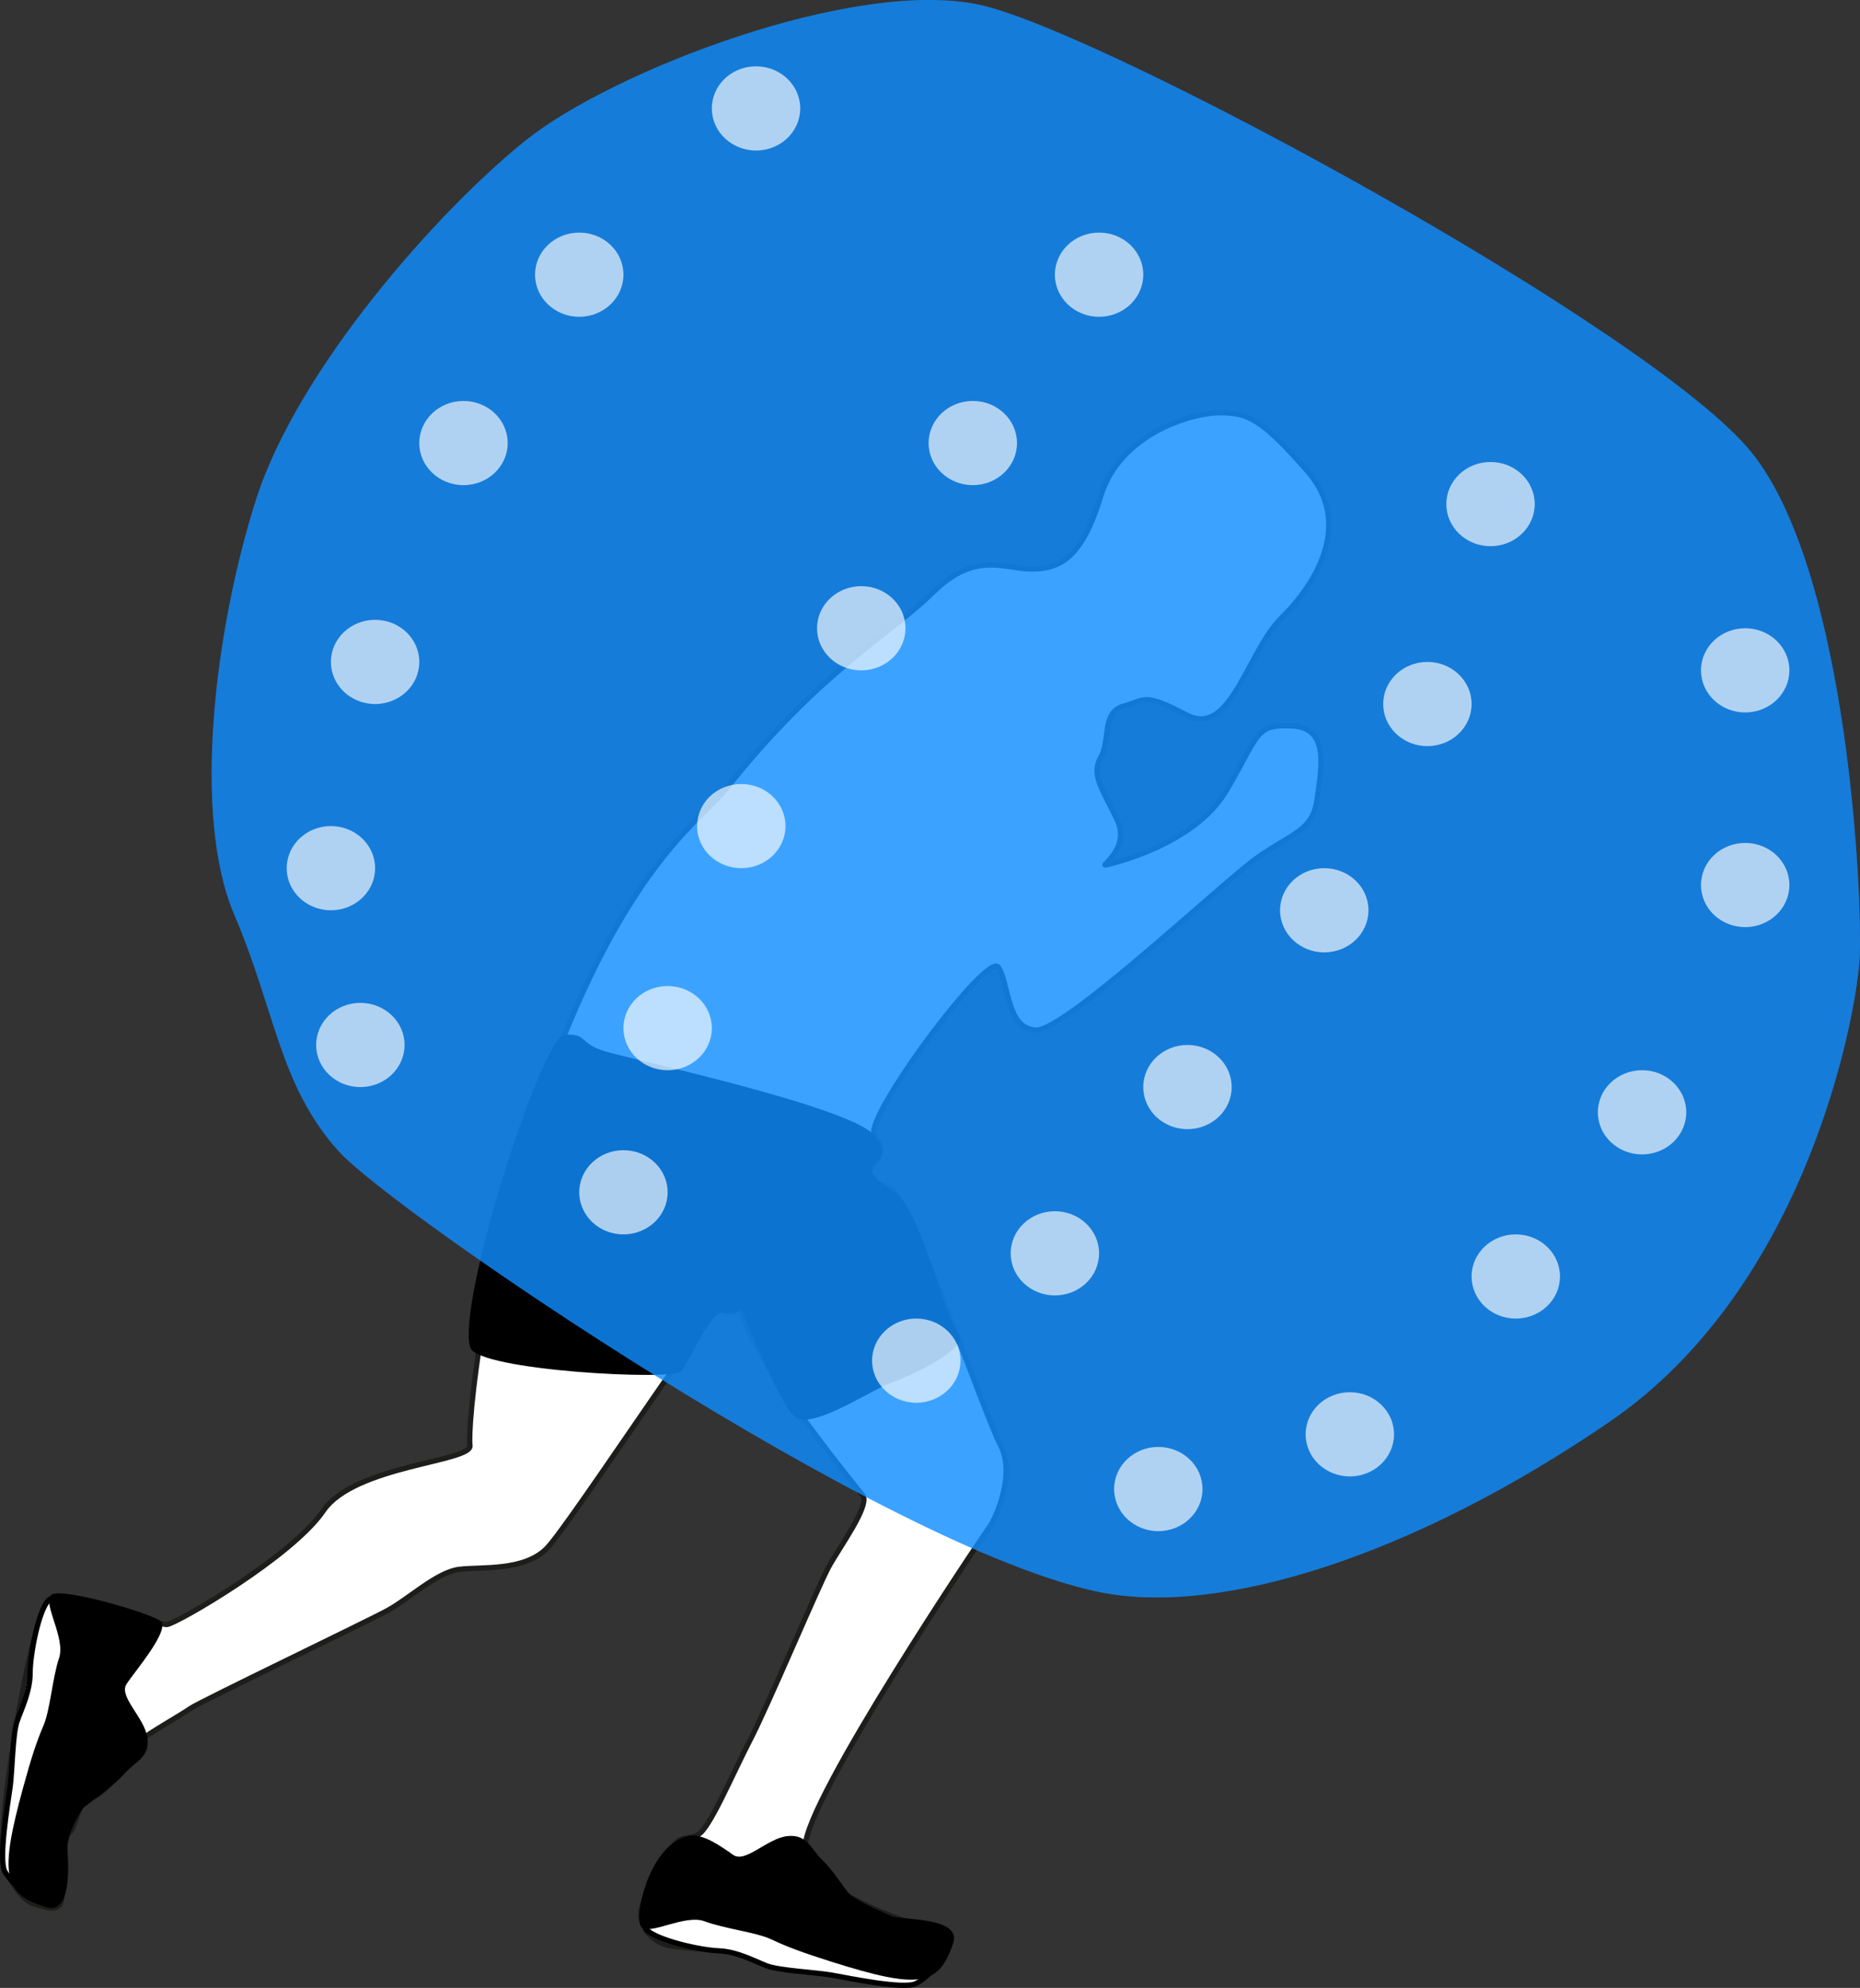 <!-- Generator: Adobe Illustrator 18.1.1, SVG Export Plug-In  -->
<svg version="1.1"
	 xmlns="http://www.w3.org/2000/svg" xmlns:xlink="http://www.w3.org/1999/xlink" xmlns:a="http://ns.adobe.com/AdobeSVGViewerExtensions/3.0/"
	 x="0px" y="0px" width="356.108px" height="380.592px" viewBox="0 0 356.108 380.592" enable-background="new 0 0 356.108 380.592"
	 xml:space="preserve">
<rect x="0" y="0" width="356.108" height="380.592" fill="#333333" stroke="none"/>
<defs>
</defs>
<g>
	<path fill="#FFFFFF" stroke="#1D1D1B" stroke-miterlimit="10" d="M0.987,357.946c1.047,2.303,3.526,6.079,5.471,6.566
		c1.945,0.486,5.107,1.945,5.35-1.094c0.243-3.04,0.243-11.672,1.459-12.523c1.216-0.851,1.824-6.444,3.891-6.687
		s4.742-3.526,5.958-5.107s3.526-5.35,4.255-6.201s7.417-4.62,9.119-5.836s33.436-16.414,37.691-18.724s9.484-7.417,13.861-7.903
		s12.158,0.365,16.535-3.891s36.354-53.74,37.934-51.916s-11.395-0.461,22.648,41.622c1.518,1.876-4.411,9.929-6.478,13.698
		s-11.55,26.384-15.076,33.192c-3.526,6.809-7.781,17.022-9.97,18.116c-2.189,1.094-3.283,0-4.985,2.432
		c-1.702,2.432-5.958,9.97-5.958,12.645c0,2.675,1.824,4.742,4.255,5.836c2.432,1.094,18.359,1.459,23.223,1.581
		s29.302,1.216,29.545,0c0.243-1.216,3-3.04-1.114-4.255c-4.114-1.216-24.419-7.295-24.419-16.049
		c0-8.754,33.679-58.968,35.138-60.914c1.459-1.945,5.107-10.456,2.189-15.927c-2.918-5.471-17.265-46.931-20.791-48.877
		c-3.526-1.945-5.714-1.824-4.134-3.769s3.283-3.648,0.851-6.566c-2.432-2.918,21.642-35.381,23.709-32.22
		c2.067,3.161,1.576,11.794,7.171,12.037c5.595,0.243,35.505-28.086,42.313-32.949s10.699-5.057,11.55-11.344
		s2.31-13.581-4.863-13.946c-7.173-0.365-6.322,1.945-12.523,12.402c-6.201,10.456-22.007,13.982-23.101,14.225
		c-1.094,0.243,4.742-3.161,2.189-8.632c-2.553-5.471-5.107-8.511-3.161-11.915s0.122-8.632,4.377-9.848
		c4.255-1.216,3.769-2.675,12.158,1.702c8.389,4.377,11.581-12.232,18.146-18.676c6.566-6.444,13.677-18.032,4.923-28.002
		c-8.754-9.97-11.276-11.196-16.747-11.196s-19.21,4.012-22.858,16.049s-8.025,13.861-13.253,13.861
		c-5.228,0-10.739-3.526-18.865,4.499c-8.126,8.025-21.715,15.074-39.668,37.714c-4.196,5.291-18.308,13.959-32.534,51.285
		s-16.9,71.127-16.414,74.288c0.486,3.161-22.128,3.769-28.086,12.523c-5.958,8.754-27.964,21.52-29.91,21.764
		c-1.945,0.243-19.818-7.66-22.979-4.134C5.851,310.407-1.444,352.597,0.987,357.946z"/>
	<path d="M90.07,258.047c1.593,4.344,38.772,6.331,40.339,4.503s5.676-11.722,8.026-11.2s3.227-0.221,3.227-1.005
		s7.775,19.525,10.871,21.164c3.507,1.857,14.565-5.519,17.735-6.623c3.732-1.3,15.788-6.79,13.177-9.663
		c-2.611-2.872-7.2-23.831-12.166-26.956c-10.061-6.33,1.4-4.535-3.843-10.873c-4.625-5.591-46.823-14.602-51.784-16.169
		c-4.961-1.567-3.112-3.375-7.551-3.113C103.661,198.374,87.197,250.213,90.07,258.047z"/>
	<path opacity="0.57" fill="#118CFF" d="M64.782,220.344c10.351,11.568,104.411,75.906,145.618,84.445
		c22.872,4.74,59.843-6.649,97.744-32.581s47.21-77.796,47.874-88.435c0.665-10.639-1.995-73.806-20.613-97.079
		S211.73,6.355,187.792,0.978s-70.482,12.576-87.105,25.874S56.926,70.62,48.947,95.887s-12.092,60.491-4.113,79.176
		S53.478,207.711,64.782,220.344z"/>
	<path opacity="0.57" fill="#118CFF" d="M64.782,220.344c10.351,11.568,104.411,75.906,145.618,84.445
		c22.872,4.74,59.843-6.649,97.744-32.581s47.21-77.796,47.874-88.435c0.665-10.639-1.995-73.806-20.613-97.079
		S211.73,6.355,187.792,0.978s-70.482,12.576-87.105,25.874S56.926,70.62,48.947,95.887s-12.092,60.491-4.113,79.176
		S53.478,207.711,64.782,220.344z"/>
	<g opacity="0.66">
		<ellipse fill="#FFFFFF" cx="141.926" cy="158.158" rx="8.462" ry="8.059"/>
		<ellipse fill="#FFFFFF" cx="71.816" cy="126.729" rx="8.462" ry="8.059"/>
		<ellipse fill="#FFFFFF" cx="164.893" cy="120.282" rx="8.462" ry="8.059"/>
		<ellipse fill="#FFFFFF" cx="186.249" cy="84.824" rx="8.462" ry="8.059"/>
		<ellipse fill="#FFFFFF" cx="88.739" cy="84.824" rx="8.462" ry="8.059"/>
		<ellipse fill="#FFFFFF" cx="110.9" cy="52.589" rx="8.462" ry="8.059"/>
		<ellipse fill="#FFFFFF" cx="210.425" cy="52.589" rx="8.462" ry="8.059"/>
		<ellipse fill="#FFFFFF" cx="144.747" cy="20.758" rx="8.462" ry="8.059"/>
		<ellipse fill="#FFFFFF" cx="127.823" cy="196.839" rx="8.462" ry="8.059"/>
		<ellipse fill="#FFFFFF" cx="63.354" cy="166.216" rx="8.462" ry="8.059"/>
		<ellipse fill="#FFFFFF" cx="119.362" cy="228.268" rx="8.462" ry="8.059"/>
		<ellipse fill="#FFFFFF" cx="68.995" cy="200.063" rx="8.462" ry="8.059"/>
		<ellipse fill="#FFFFFF" cx="175.429" cy="260.502" rx="8.462" ry="8.059"/>
		<ellipse fill="#FFFFFF" cx="221.766" cy="285.081" rx="8.462" ry="8.059"/>
		<ellipse fill="#FFFFFF" cx="258.433" cy="274.605" rx="8.462" ry="8.059"/>
		<ellipse fill="#FFFFFF" cx="290.205" cy="244.385" rx="8.462" ry="8.059"/>
		<ellipse fill="#FFFFFF" cx="314.381" cy="212.956" rx="8.462" ry="8.059"/>
		<ellipse fill="#FFFFFF" cx="334.125" cy="169.44" rx="8.462" ry="8.059"/>
		<ellipse fill="#FFFFFF" cx="334.125" cy="128.341" rx="8.462" ry="8.059"/>
		<ellipse fill="#FFFFFF" cx="201.963" cy="239.953" rx="8.462" ry="8.059"/>
		<ellipse fill="#FFFFFF" cx="227.348" cy="208.121" rx="8.462" ry="8.059"/>
		<ellipse fill="#FFFFFF" cx="253.538" cy="174.275" rx="8.462" ry="8.059"/>
		<ellipse fill="#FFFFFF" cx="273.282" cy="134.788" rx="8.462" ry="8.059"/>
		<ellipse fill="#FFFFFF" cx="285.37" cy="96.509" rx="8.462" ry="8.059"/>
	</g>
	<g>
		<path fill="#FFFFFF" stroke="#000000" stroke-miterlimit="10" d="M9.37,306.279c-1.996,1.939-3.598,10.447-3.598,13.997
			c0,3.55-1.65,6.859-2.502,9.273s-0.906,9.469-1.332,12.593s-2.272,13.915-0.994,16.187c1.278,2.272,4.676,4.968,5.68,4.402
			c1.004-0.566-0.142-29.25,2.698-32.231s5.963-21.298,4.26-21.44S10.302,305.373,9.37,306.279z"/>
		<path d="M8.895,365.144c5.17,1.546,4.118-9.513,3.976-11.501c-0.142-1.988,2.414-6.957,3.266-7.667
			c0.852-0.71,5.538-3.976,7.667-6.389s4.97-3.124,4.402-6.957s-5.538-7.809-3.976-10.223c1.562-2.414,8.578-10.526,6.449-12.088
			c-2.13-1.562-19.371-6.622-20.933-4.919c-1.562,1.704,2.841,8.204,1.563,12.037s-1.704,9.939-2.982,12.921
			S6.075,336.243,4.493,342C-0.172,358.978,0.571,362.655,8.895,365.144z"/>
	</g>
	<g>
		<path fill="#FFFFFF" stroke="#000000" stroke-miterlimit="10" d="M123.688,369.358c1.862,2.068,10.303,3.991,13.85,4.126
			c3.547,0.134,6.792,1.909,9.172,2.851s9.428,1.264,12.534,1.808s13.819,2.797,16.137,1.606c2.319-1.191,5.141-4.484,4.614-5.509
			c-0.528-1.024-29.234-0.966-32.106-3.917c-2.872-2.951-21.057-6.766-21.263-5.069
			C126.419,366.953,122.818,368.392,123.688,369.358z"/>
		<path d="M182.493,372.062c1.741-5.107-9.935-4.428-11.768-5.212c-5.176-2.213-5.716-2.737-7.616-3.818
			c-0.964-0.548-3.26-4.617-5.591-6.837c-2.331-2.22-2.933-5.084-6.786-4.662c-3.852,0.422-8.013,5.238-10.366,3.586
			s-5.751-4.093-8.354-3.647c-7.699,1.317-10.833,15.852-9.189,17.477c1.643,1.625,8.305-2.529,12.088-1.106
			c3.783,1.422,9.867,2.079,12.799,3.469c2.931,1.39,5.797,2.473,11.489,4.272C175.987,380.888,179.69,380.285,182.493,372.062z"/>
	</g>
</g>
</svg>